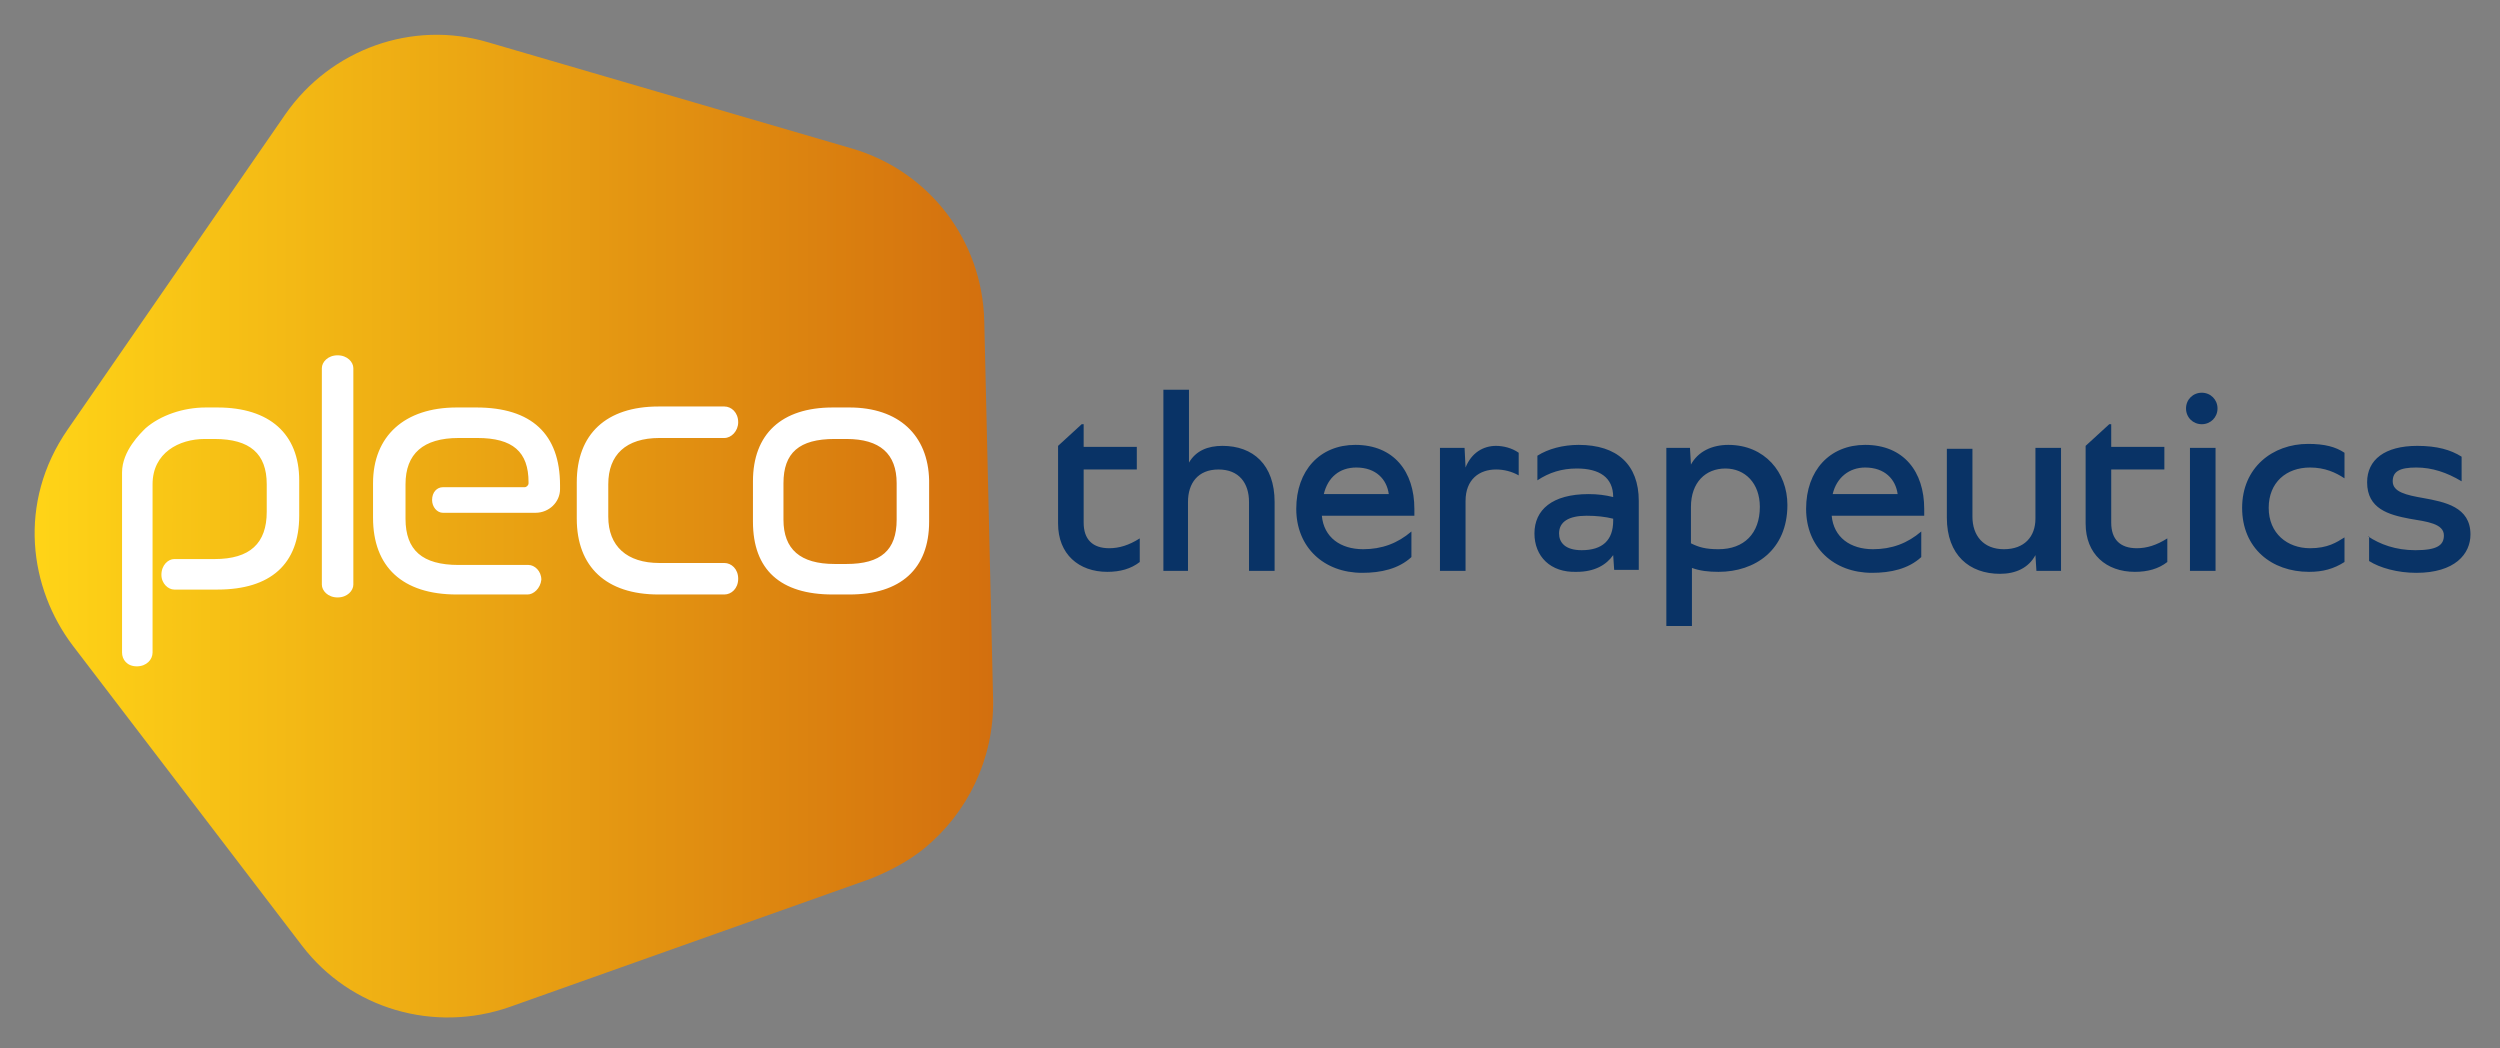 <svg xmlns="http://www.w3.org/2000/svg" xml:space="preserve" id="Layer_1" x="0" y="0" style="enable-background:new 0 0 254 106.5" version="1.1" viewBox="0 0 254 106.5"><rect x="0" y="0" width="254" height="106.5" fill="#808080" stroke="none"/><style type="text/css">.st0{fill:url(#SVGID_1_)}.st1{fill:#093366}.st2{fill:#fff}</style><linearGradient id="SVGID_1_" x1="3.556" x2="100.87" y1="53.449" y2="53.449" gradientUnits="userSpaceOnUse"><stop offset="0" style="stop-color:#ffd417"/><stop offset="1" style="stop-color:#d36f0e"/><stop offset="1" style="stop-color:#ff8001"/></linearGradient><path d="M93.9 86.2c-1.6 1.3-3.5 2.3-5.5 3.1l-36.6 13c-7.7 2.7-16.2.2-21.1-6.2L7.4 65.6c-4.4-5.8-5.7-14.5-.5-22l22.1-32C33.6 5 41.9 2 49.6 4.3l37 10.8c7.8 2.3 13.2 9.3 13.4 17.5l.9 38.5c.1 6-2.6 11.5-7 15.1z" class="st0"/><g><path d="M110.1 47.7v5.4c0 1.7.9 2.6 2.6 2.6 1 0 2-.3 3.1-1v2.4c-.9.7-2 1-3.3 1-2.9 0-5-1.8-5-4.9v-7.9l2.4-2.2h.2v2.3h5.4v2.3h-5.4zM118.2 57.9V39.6h2.6V47c.7-1.2 1.9-1.7 3.4-1.7 3.1 0 5.3 1.9 5.3 5.7v7h-2.6v-7c0-1.9-1-3.3-3.1-3.3s-3.1 1.4-3.1 3.3v7h-2.5zM143.4 56.6c-1.3 1.2-3.1 1.6-5 1.6-3.9 0-6.7-2.6-6.7-6.5s2.4-6.5 6-6.5c3.9 0 6 2.7 6 6.5v.7h-9.4c.2 2.2 1.9 3.4 4.2 3.4 1.9 0 3.5-.6 4.9-1.8v2.6zm-8.9-6.4h6.6c-.2-1.5-1.3-2.7-3.3-2.7-1.7 0-2.9 1-3.3 2.7zM146.3 57.9V45.5h2.5l.1 2c.6-1.5 1.8-2.2 3.1-2.2.7 0 1.6.2 2.3.7v2.3c-.7-.4-1.5-.6-2.3-.6-1.7 0-3.1 1-3.1 3.2V58h-2.6zM155.9 54.2c0-2.4 1.8-4 5.5-4 .9 0 1.7.1 2.5.3 0-2-1.4-2.9-3.7-2.9-1.5 0-2.8.4-4 1.2v-2.5c1.1-.7 2.6-1.1 4.2-1.1 3.9 0 6.1 2 6.1 5.7v7H164l-.1-1.5c-.7 1-1.9 1.7-3.7 1.7-2.7.1-4.3-1.6-4.3-3.9zm8-1.3v-.2c-.8-.2-1.7-.3-2.7-.3-1.8 0-2.8.6-2.8 1.8 0 .9.6 1.7 2.3 1.7 2.1 0 3.2-1 3.2-3zM171.7 45.5l.1 1.7c.7-1.3 2.1-2 3.8-2 3.7 0 6 2.8 6 6.1 0 4.6-3.3 6.8-7 6.8-1 0-1.9-.1-2.7-.4v5.9h-2.6V45.5h2.4zm.1 6v3.7c.8.4 1.5.6 2.8.6 2.6 0 4.2-1.6 4.2-4.3 0-2.4-1.5-3.9-3.5-3.9s-3.5 1.4-3.5 3.9zM195.2 56.6c-1.3 1.2-3.1 1.6-5 1.6-3.9 0-6.7-2.6-6.7-6.5s2.4-6.5 6-6.5c3.9 0 6 2.7 6 6.5v.7h-9.4c.2 2.2 1.9 3.4 4.2 3.4 1.9 0 3.5-.6 4.9-1.8v2.6zm-9-6.4h6.6c-.2-1.5-1.3-2.7-3.3-2.7-1.6 0-2.9 1-3.3 2.7zM200.4 45.5v7c0 1.9 1.1 3.3 3.2 3.3s3.2-1.3 3.2-3.1v-7.2h2.6V58h-2.5l-.1-1.6c-.7 1.3-2 1.9-3.6 1.9-3.1 0-5.4-1.9-5.4-5.7v-7h2.6zM214.5 47.7v5.4c0 1.7.9 2.6 2.6 2.6 1 0 2-.3 3.1-1v2.4c-.9.7-2 1-3.3 1-2.9 0-5-1.8-5-4.9v-7.9l2.4-2.2h.2v2.3h5.4v2.3h-5.4zM222.1 41.5c0-.9.7-1.6 1.6-1.6s1.6.7 1.6 1.6c0 .9-.7 1.6-1.6 1.6s-1.6-.7-1.6-1.6zm.4 16.4V45.5h2.6V58h-2.6zM238.2 57.1c-1.1.7-2.2 1-3.6 1-3.8 0-6.8-2.4-6.8-6.5s3.1-6.5 6.7-6.5c1.7 0 2.8.3 3.7.9v2.6c-.9-.6-2-1.1-3.5-1.1-2.4 0-4.2 1.5-4.2 4.1s1.9 4.1 4.2 4.1c1.8 0 2.7-.6 3.5-1.1v2.5zM240.6 54.5c1.2.8 2.8 1.4 4.8 1.4 2.2 0 2.9-.5 2.9-1.5 0-1.2-1.7-1.4-3.5-1.7-2.1-.4-4.3-1-4.3-3.7 0-2.3 1.8-3.7 5.1-3.7 2 0 3.4.4 4.5 1.1v2.5c-1.5-.9-3-1.4-4.6-1.4-1.7 0-2.4.4-2.4 1.4 0 1.1 1.4 1.4 3.1 1.7 2.2.4 4.8.9 4.8 3.7 0 2-1.6 3.9-5.5 3.9-1.9 0-3.7-.5-4.8-1.2v-2.5z" class="st1"/></g><path d="M34.3 60.7c-1 0-1.6-.7-1.6-1.3v-22c0-.6.6-1.3 1.6-1.3s1.6.7 1.6 1.3v22c0 .6-.6 1.3-1.6 1.3zM12.4 48c0-2.2 1.9-4 2.4-4.5 1.5-1.3 3.8-2.1 6.1-2.1h1.2c5.3 0 8.3 2.7 8.3 7.4v3.6c0 4.9-2.9 7.5-8.3 7.5h-4.4c-.6 0-1.3-.6-1.3-1.5 0-1 .7-1.6 1.3-1.6h4.1c3.6 0 5.3-1.6 5.3-4.8v-2.8c0-3.1-1.7-4.6-5.3-4.6h-1c-2.6 0-5.3 1.4-5.3 4.6v17.1c0 .7-.6 1.4-1.6 1.4s-1.5-.7-1.5-1.4V49.7M53.6 60.4h-7.2c-5.5 0-8.5-2.8-8.5-7.8v-3.5c0-4.8 3.2-7.7 8.5-7.7h2c5.6 0 8.5 2.7 8.5 7.9v.4c0 1.3-1.1 2.4-2.5 2.4H45c-.6 0-1.1-.6-1.1-1.3 0-.8.5-1.3 1.1-1.3h8.3c.2 0 .4-.2.4-.4V49c0-3.1-1.6-4.5-5.2-4.5h-1.9c-3.6 0-5.4 1.6-5.4 4.7v3.5c0 3.2 1.7 4.7 5.4 4.7h7.1c.6 0 1.3.6 1.3 1.5-.1.9-.8 1.5-1.4 1.5zM73.6 60.4h-6.7c-5.3 0-8.3-2.8-8.3-7.7V49c0-4.9 3-7.7 8.3-7.7h6.7c.7 0 1.4.6 1.4 1.6 0 .9-.7 1.6-1.4 1.6H67c-3.4 0-5.2 1.7-5.2 4.7v3.3c0 3 1.9 4.7 5.2 4.7h6.6c.7 0 1.4.6 1.4 1.6s-.7 1.6-1.4 1.6zM86.3 41.4h-1.7c-5.2 0-8.1 2.7-8.1 7.5V53c0 4.9 2.8 7.4 8.1 7.4h1.7c5.2 0 8.1-2.6 8.1-7.4v-4.2c-.1-4.6-3.1-7.4-8.1-7.4zm4.8 11.4c0 3.1-1.6 4.5-5.1 4.5h-1.2c-3.5 0-5.2-1.5-5.2-4.5v-3.7c0-3.1 1.6-4.5 5.2-4.5H86c3.4 0 5.1 1.5 5.1 4.5v3.7z" class="st2"/></svg>